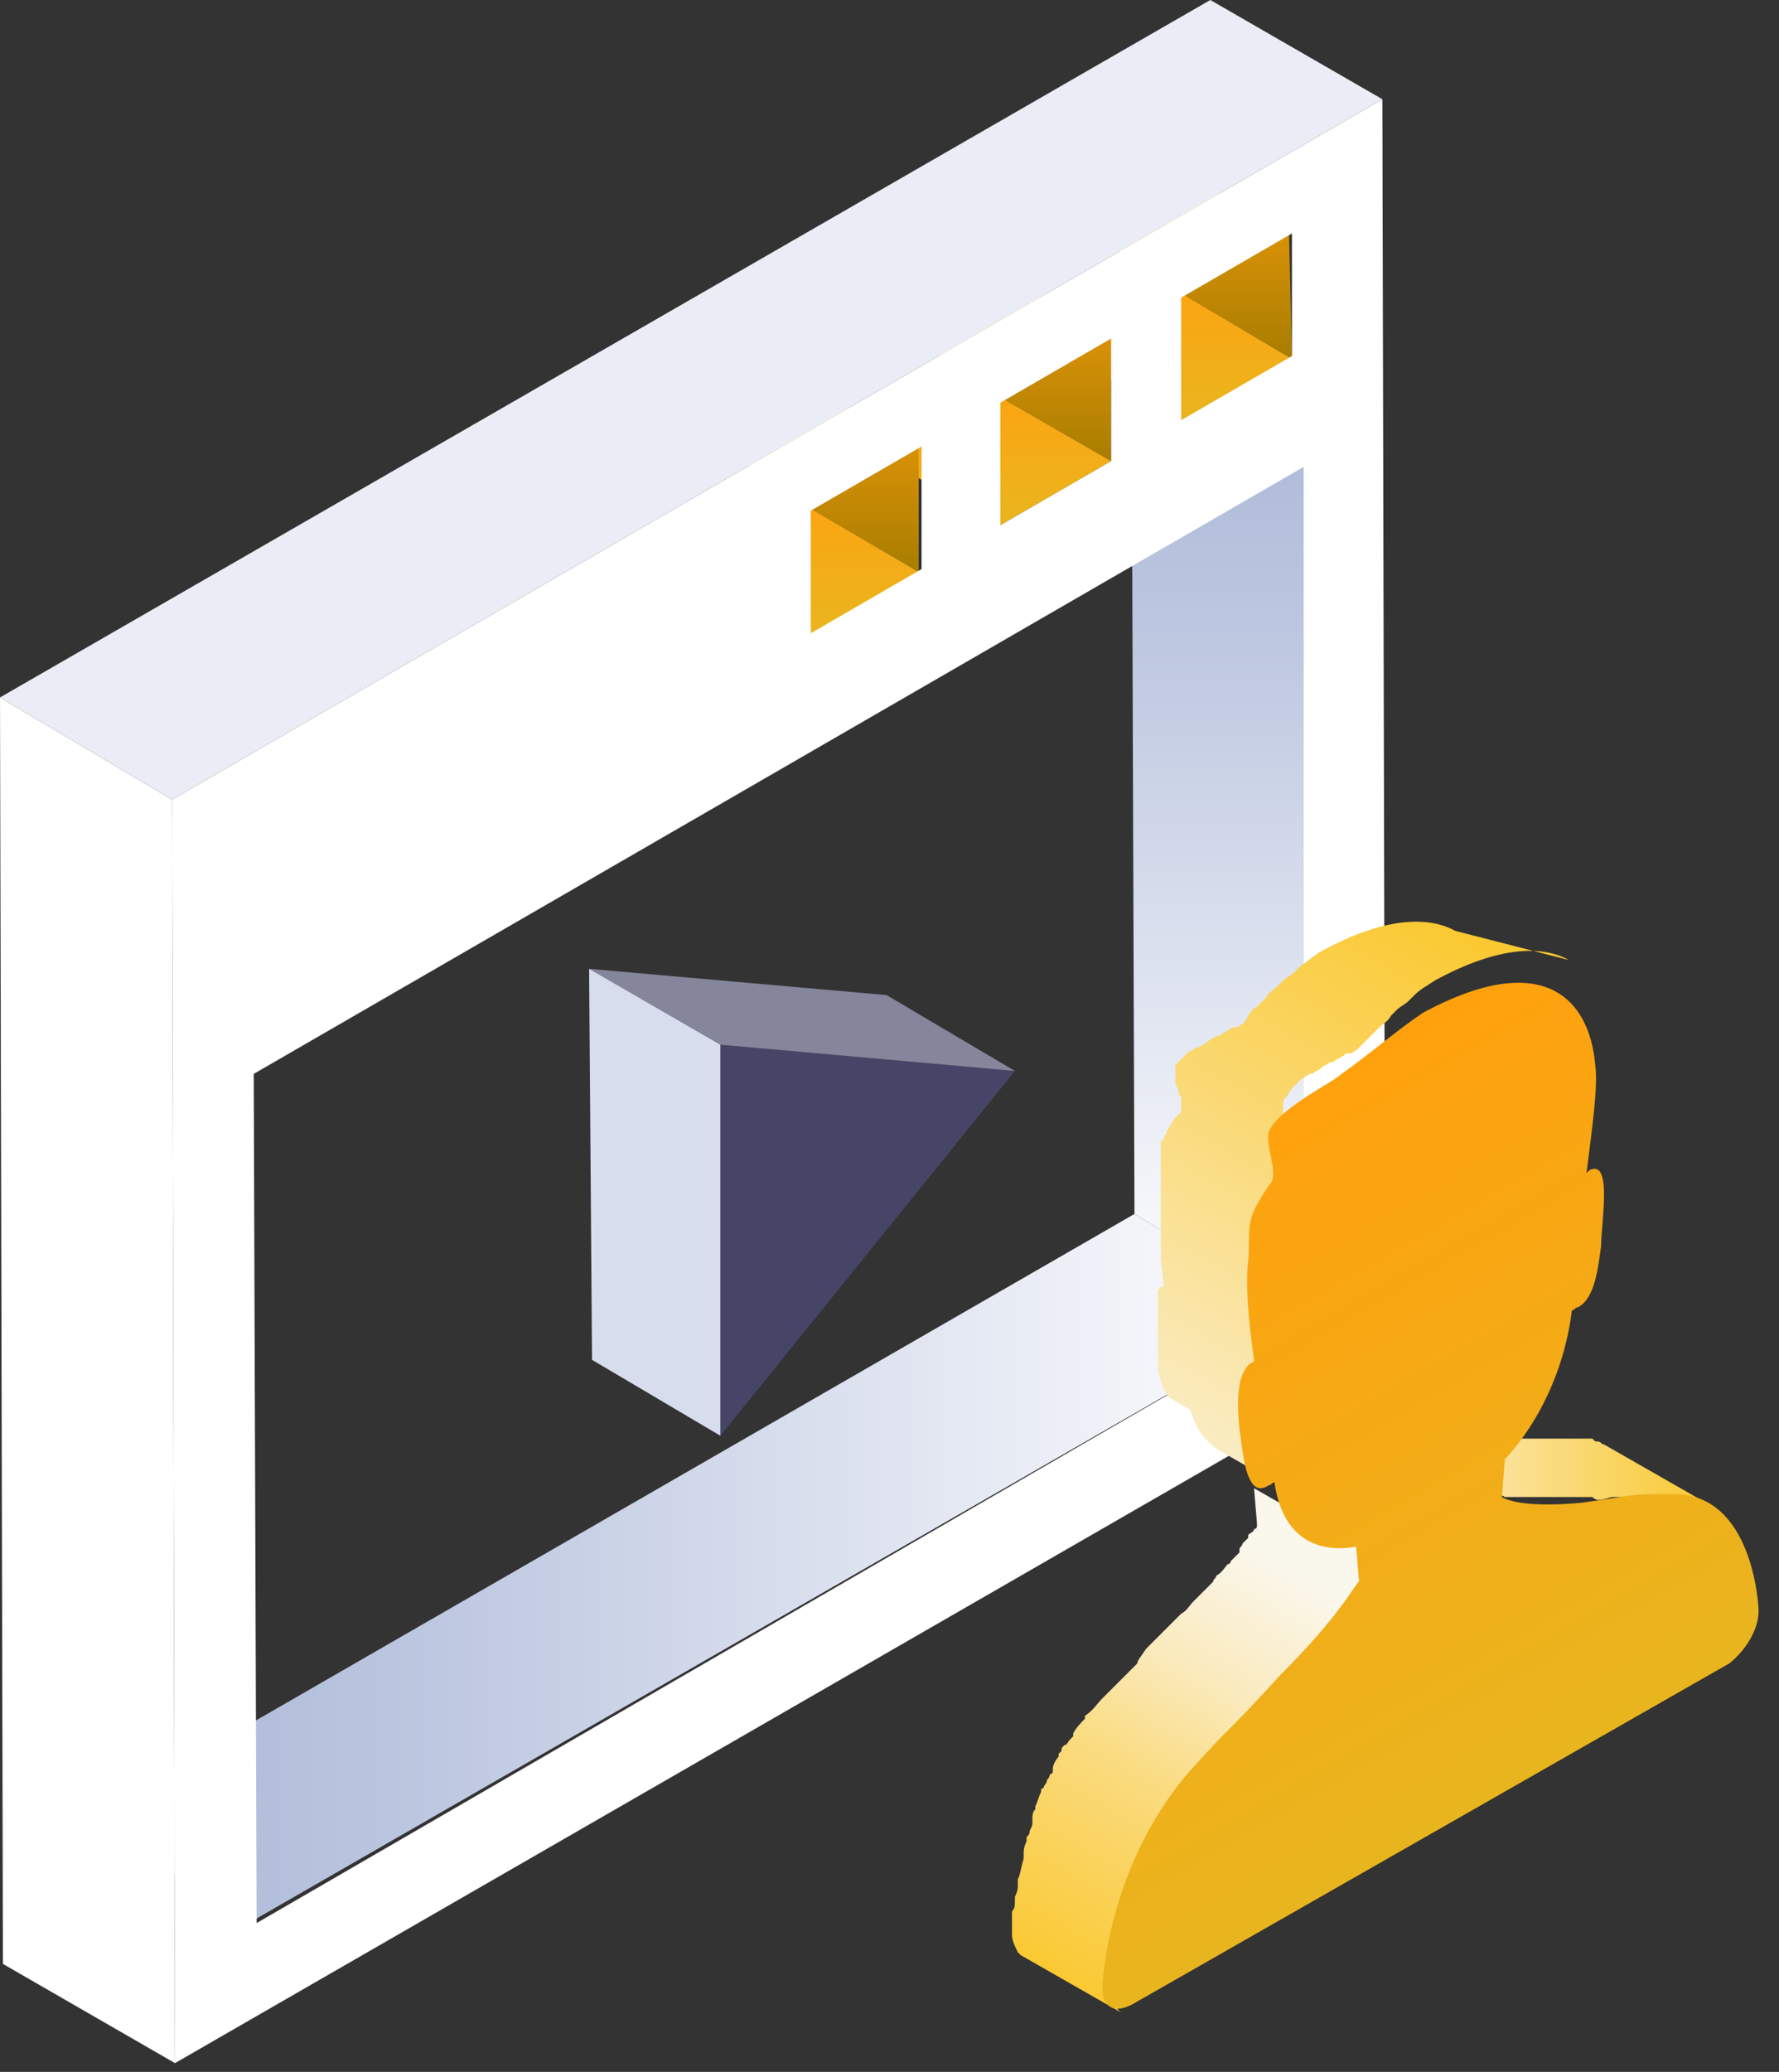 <svg width="61" height="71" viewBox="0 0 61 71" fill="none" xmlns="http://www.w3.org/2000/svg">
<rect x="0" y="0" width="61" height="71" fill="#333333" stroke="none"/>
<path d="M44.7 45.1L38.9 41.6L38.8 12.6L44.7 16V45.1Z" fill="url(#paint0_linear_325_4733)"/>
<path d="M8.7 65.8L2.8 62.4L38.9 41.6L44.7 45.1L8.7 65.8Z" fill="url(#paint1_linear_325_4733)"/>
<path d="M44.3 12.3L38.4 8.8L38.3 4.6L44.2 8L44.3 12.3Z" fill="url(#paint2_linear_325_4733)"/>
<path d="M40.5 14.4L34.6 11L38.4 8.8L44.3 12.3L40.5 14.4Z" fill="url(#paint3_linear_325_4733)"/>
<path d="M38.1 15.8L32.2 12.4V8.2L38.1 11.6V15.8Z" fill="url(#paint4_linear_325_4733)"/>
<path d="M34.3 18L28.4 14.6L32.2 12.4L38.1 15.8L34.3 18Z" fill="url(#paint5_linear_325_4733)"/>
<path d="M31.5 19.6L25.7 16.2L25.6 11.9L31.5 15.4V19.6Z" fill="url(#paint6_linear_325_4733)"/>
<path d="M27.8 21.8L21.9 18.3L25.7 16.2L31.5 19.6L27.8 21.8Z" fill="url(#paint7_linear_325_4733)"/>
<path d="M5.9 27.4L47.4 3.4L47.5 46.8L6 70.7L5.9 27.4ZM44.7 45.1V16L8.7 36.8L8.8 65.9L44.7 45.1ZM40.5 10.2V14.4L44.3 12.2V8L40.5 10.2ZM34.3 13.8V18L38.1 15.8V11.6L34.3 13.8ZM27.8 17.5V21.7L31.6 19.5V15.3L27.8 17.5Z" fill="white"/>
<path d="M6 70.7L0.1 67.3L0 23.9L5.9 27.4L6 70.7Z" fill="white"/>
<path d="M5.9 27.4L0 23.9L41.5 0L47.4 3.4L5.9 27.4Z" fill="#EBEDF6"/>
<path d="M24.7 35.8L34.8 36.7L24.7 49.2V35.8Z" fill="#464568"/>
<path d="M24.7 35.8L20.2 33.2L30.4 34.1L34.8 36.7L24.7 35.8Z" fill="#85859C"/>
<path d="M24.7 49.2L20.3 46.6L20.2 33.2L24.7 35.8V49.2Z" fill="#D8DDED"/>
<path d="M54.8 51.4C55 51.4 55.2 51.3 55.3 51.3C55.3 51.3 55.3 51.3 55.4 51.3H55.5C55.6 51.3 55.7 51.3 55.8 51.3H55.9H56H56.1H56.2H56.3C56.4 51.3 56.5 51.3 56.7 51.3C56.9 51.3 57 51.3 57.3 51.3C57.4 51.3 57.5 51.3 57.6 51.3H57.7C57.8 51.3 57.8 51.3 57.9 51.3H58C58.1 51.3 58.1 51.3 58.2 51.4C58.3 51.4 58.4 51.5 58.5 51.5L55 49.5C54.9 49.5 54.9 49.4 54.8 49.4C54.7 49.4 54.7 49.4 54.6 49.3H54.5H54.4H54.3H54.2H54.1C54 49.3 54 49.3 53.9 49.3C53.7 49.3 53.5 49.3 53.3 49.3C53.2 49.3 53 49.3 52.9 49.3H52.8H52.7H52.6H52.5H52.4C52.3 49.3 52.2 49.3 52.1 49.3H52H51.9H51.8H51.7C51.6 49.3 51.6 49.3 51.5 49.3H51.4C51.3 49.3 51.3 49.3 51.2 49.3H51.1C51 49.3 50.9 49.3 50.8 49.3C50.6 49.3 50.4 49.3 50.2 49.3H50.1C50 49.3 49.9 49.3 49.8 49.3C49.7 49.3 49.6 49.3 49.6 49.3C49.5 49.3 49.4 49.3 49.3 49.3C49.2 49.3 49.2 49.3 49.1 49.3C49 49.3 48.9 49.3 48.8 49.3C48.8 49.3 48.8 49.3 48.7 49.3C48.6 49.3 48.6 49.3 48.5 49.3C48.4 49.3 48.4 49.3 48.3 49.3C48.3 49.3 48.3 49.3 48.2 49.3H48.1L51.6 51.3H51.7C51.8 51.3 51.8 51.3 51.9 51.3H52C52 51.3 52 51.3 52.1 51.3C52.2 51.3 52.3 51.3 52.4 51.3C52.5 51.3 52.5 51.3 52.6 51.3C52.7 51.3 52.8 51.3 52.9 51.3C53 51.3 53.1 51.3 53.1 51.3C53.2 51.3 53.3 51.3 53.4 51.3C53.4 51.3 53.4 51.3 53.5 51.3H53.6C53.8 51.3 54 51.3 54.2 51.3C54.3 51.3 54.4 51.3 54.5 51.3H54.6C54.7 51.4 54.8 51.4 54.8 51.4Z" fill="url(#paint8_linear_325_4733)"/>
<path d="M46.5 53L43 51L43.1 52.2C43.1 52.2 43.1 52.2 43.1 52.3C43.1 52.3 43.1 52.4 43 52.4C43 52.5 42.9 52.5 42.8 52.6C42.8 52.6 42.8 52.6 42.8 52.7L42.7 52.8C42.7 52.8 42.7 52.8 42.6 52.9C42.6 53 42.5 53 42.5 53.1C42.5 53.1 42.5 53.1 42.5 53.2C42.4 53.3 42.3 53.4 42.2 53.5C42.2 53.5 42.2 53.6 42.1 53.6C42 53.7 41.9 53.9 41.7 54C41.7 54.1 41.6 54.1 41.6 54.2L41.5 54.3C41.4 54.4 41.4 54.4 41.3 54.5L41.2 54.6C41.1 54.7 41.1 54.7 41 54.8L40.9 54.9C40.8 55 40.7 55.2 40.5 55.3C40.4 55.4 40.2 55.6 40.1 55.7L40 55.8C39.9 55.9 39.8 56 39.8 56L39.7 56.1C39.6 56.2 39.6 56.2 39.5 56.3L39.4 56.4L39.3 56.5C39.1 56.8 39 56.9 39 57C38.9 57.1 38.8 57.2 38.8 57.2C38.8 57.2 38.8 57.2 38.7 57.3C38.7 57.3 38.7 57.3 38.6 57.4L38.5 57.5L38.4 57.6L38.3 57.7C38.3 57.7 38.3 57.7 38.2 57.8L38.1 57.9L38 58L37.9 58.1L37.8 58.2C37.6 58.4 37.5 58.6 37.2 58.8C37.2 58.8 37.2 58.8 37.2 58.9C37.1 59 36.9 59.2 36.8 59.4C36.8 59.4 36.8 59.4 36.8 59.5L36.7 59.6C36.6 59.7 36.6 59.8 36.5 59.8C36.4 59.9 36.4 59.9 36.4 60L36.3 60.1C36.3 60.1 36.3 60.1 36.3 60.2C36.2 60.3 36.1 60.5 36.1 60.6C36.1 60.6 36.1 60.6 36.1 60.7C36.1 60.7 36.1 60.8 36 60.8C36 60.9 35.9 61 35.9 61C35.9 61.1 35.8 61.2 35.8 61.2C35.8 61.2 35.8 61.3 35.7 61.3C35.7 61.3 35.7 61.3 35.7 61.4C35.6 61.6 35.6 61.7 35.5 61.9V62C35.4 62.1 35.4 62.2 35.4 62.4C35.4 62.4 35.4 62.4 35.4 62.5C35.4 62.6 35.3 62.7 35.3 62.8C35.3 62.9 35.2 62.9 35.2 63C35.2 63 35.2 63 35.2 63.1C35.1 63.3 35.1 63.4 35.1 63.6V63.7C35 64 35 64.2 34.9 64.4C34.9 64.4 34.9 64.4 34.9 64.5V64.6C34.9 64.7 34.9 64.8 34.8 65V65.1C34.8 65.3 34.8 65.4 34.7 65.5C34.7 65.6 34.7 65.6 34.7 65.7V65.8C34.7 65.9 34.7 65.9 34.7 66C34.7 66 34.7 66 34.7 66.1C34.7 66.2 34.7 66.2 34.7 66.2V66.3C34.7 66.5 34.8 66.7 34.9 66.9L35 67L38.5 69C38.3 68.9 38.2 68.7 38.2 68.3C38.2 68.3 38.2 68.3 38.2 68.2V68.1C38.2 68.1 38.2 68.1 38.2 68C38.2 67.9 38.2 67.9 38.2 67.8V67.7C38.2 67.6 38.2 67.6 38.2 67.5C38.2 67.4 38.2 67.2 38.3 67.1V67C38.3 66.9 38.3 66.8 38.4 66.6C38.4 66.5 38.4 66.5 38.4 66.4C38.4 66.2 38.5 65.9 38.6 65.7V65.6C38.6 65.4 38.7 65.3 38.7 65.1C38.7 65 38.8 64.9 38.8 64.8C38.8 64.7 38.9 64.6 38.9 64.5C39 64.4 39 64.2 39.1 64.1V64C39.2 63.8 39.3 63.6 39.4 63.5C39.4 63.5 39.4 63.4 39.5 63.4C39.6 63.2 39.7 63.1 39.7 62.9C39.7 62.9 39.7 62.8 39.8 62.8C39.9 62.6 40 62.4 40.1 62.3L40.2 62.2C40.3 62 40.4 61.9 40.5 61.7L40.6 61.6C40.7 61.4 40.9 61.2 41.1 61C41.3 60.8 41.4 60.7 41.5 60.5C41.6 60.4 41.7 60.2 41.8 60.1C41.9 60 41.9 60 42 59.9L42.1 59.8C42.1 59.8 42.1 59.7 42.2 59.7C42.2 59.7 42.2 59.7 42.3 59.6L42.4 59.5C42.4 59.5 42.4 59.5 42.5 59.4C42.6 59.3 42.7 59.2 42.7 59.2C42.8 59.1 42.9 59 43 58.9L43.1 58.8L43.2 58.7C43.2 58.7 43.3 58.6 43.4 58.5L43.5 58.4C43.6 58.3 43.7 58.2 43.7 58.2L43.8 58.1C43.9 58 44 57.8 44.2 57.7C44.3 57.6 44.5 57.4 44.6 57.3C44.6 57.2 44.7 57.2 44.7 57.2C44.8 57.1 44.8 57.1 44.9 57L45 56.9C45.1 56.8 45.1 56.8 45.2 56.7L45.3 56.6L45.4 56.5C45.5 56.4 45.6 56.2 45.8 56.1C45.8 56.1 45.8 56 45.9 56C46 55.9 46.1 55.8 46.2 55.7C46.2 55.6 46.3 55.6 46.3 55.5C46.3 55.5 46.3 55.4 46.4 55.4L46.5 55.3C46.6 55.2 46.6 55.1 46.7 55.1C46.7 55 46.8 55 46.8 55C46.8 55 46.8 55 46.8 54.9L46.5 53Z" fill="url(#paint9_linear_325_4733)"/>
<path d="M49.9 31.9C49 31.4 47.5 31.4 45.3 32.6C45.1 32.7 44.9 32.9 44.6 33.1C44.5 33.2 44.5 33.2 44.4 33.3C44.3 33.4 44.1 33.5 44 33.6C43.9 33.7 43.9 33.7 43.8 33.8C43.7 33.9 43.5 34 43.4 34.2C43.3 34.3 43.3 34.3 43.2 34.4L43.1 34.5C42.9 34.6 42.8 34.8 42.7 35L42.6 35.1C42.5 35.1 42.5 35.2 42.4 35.2C42.4 35.2 42.4 35.2 42.3 35.2C42.2 35.2 42.2 35.3 42.1 35.3C42 35.4 41.9 35.4 41.8 35.5C41.8 35.5 41.8 35.5 41.7 35.5C41.6 35.6 41.5 35.6 41.4 35.7C41.3 35.8 41.2 35.8 41.1 35.9C41.1 35.9 41.1 35.9 41 35.9C40.9 36 40.8 36 40.7 36.1C40.6 36.2 40.6 36.2 40.5 36.3C40.5 36.3 40.5 36.3 40.4 36.4C40.4 36.4 40.4 36.4 40.3 36.5C40.3 36.5 40.3 36.5 40.3 36.6C40.3 36.7 40.3 36.8 40.3 36.9V37C40.3 37.1 40.3 37.2 40.4 37.3C40.4 37.4 40.4 37.5 40.5 37.6C40.5 37.6 40.5 37.6 40.5 37.7C40.5 37.8 40.5 37.9 40.5 38C40.5 38.1 40.5 38.1 40.4 38.2L40.3 38.3C40.2 38.4 40.2 38.5 40.1 38.6C40.1 38.7 40 38.7 40 38.8C40 38.9 39.9 38.9 39.9 39C39.9 39 39.9 39.1 39.8 39.1V39.2V39.3V39.4V39.5C39.8 39.5 39.8 39.5 39.8 39.6V39.7V39.8C39.8 39.9 39.8 39.9 39.8 40C39.8 40.1 39.8 40.1 39.8 40.2C39.8 40.3 39.8 40.3 39.8 40.4C39.8 40.5 39.8 40.7 39.8 40.8V40.9V41C39.8 41.1 39.8 41.1 39.8 41.2C39.8 41.3 39.8 41.3 39.8 41.4C39.8 41.5 39.8 41.5 39.8 41.6C39.8 41.7 39.8 41.7 39.8 41.8C39.8 41.9 39.8 42 39.8 42C39.8 42.1 39.8 42.1 39.8 42.2C39.8 42.3 39.8 42.4 39.8 42.5C39.8 42.6 39.8 42.6 39.8 42.7C39.8 42.8 39.8 42.9 39.8 43V43.1C39.8 43.4 39.9 43.8 39.9 44.1H39.8L39.7 44.2C39.7 44.2 39.7 44.2 39.7 44.3C39.7 44.3 39.7 44.3 39.7 44.4V44.5C39.7 44.6 39.7 44.6 39.7 44.7V44.8C39.7 44.9 39.7 45 39.7 45.1C39.7 45.1 39.7 45.1 39.7 45.2C39.7 45.3 39.7 45.5 39.7 45.6V45.7C39.7 45.8 39.7 45.9 39.7 46C39.7 46.1 39.7 46.3 39.7 46.4C39.7 46.5 39.7 46.6 39.7 46.7C39.7 47.2 39.9 47.7 40.1 47.9L40.8 48.3C40.9 48.6 41 48.8 41.1 49C41.3 49.3 41.5 49.5 41.8 49.7L45.3 51.7C45.1 51.6 44.8 51.3 44.6 51C44.4 50.7 44.2 50.3 44.2 49.7L43.2 49.1C43.2 48.9 43.1 48.8 43.1 48.6C43.1 48.5 43.1 48.4 43.1 48.3C43.1 48.2 43.1 48.1 43.1 47.9C43.1 47.8 43.1 47.7 43.1 47.6V47.5C43.1 47.4 43.1 47.2 43.1 47.1C43.1 47.1 43.1 47.1 43.1 47C43.1 46.9 43.1 46.8 43.1 46.7V46.6C43.1 46.5 43.1 46.3 43.2 46.2C43.2 46.1 43.3 46 43.3 45.9C43.4 45.8 43.4 45.7 43.5 45.7C43.5 45.7 43.6 45.7 43.6 45.6C43.6 45.3 43.5 44.9 43.5 44.6V44.5C43.5 44.4 43.5 44.3 43.5 44.2C43.5 44.1 43.5 44.1 43.5 44C43.5 43.9 43.5 43.8 43.5 43.7C43.5 43.6 43.5 43.6 43.5 43.5C43.5 43.4 43.5 43.3 43.5 43.3C43.5 43.2 43.5 43.2 43.5 43.1C43.5 43 43.5 43 43.5 42.9C43.5 42.8 43.5 42.8 43.5 42.7C43.5 42.6 43.5 42.6 43.5 42.5C43.5 42.4 43.5 42.4 43.5 42.4C43.5 42.3 43.5 42.3 43.5 42.2C43.5 42 43.5 41.9 43.5 41.8C43.5 41.7 43.5 41.7 43.5 41.6C43.5 41.5 43.5 41.4 43.5 41.4C43.5 41.3 43.5 41.3 43.5 41.2V41.1C43.5 41 43.5 41 43.5 40.9C43.5 40.8 43.5 40.7 43.6 40.6C43.6 40.5 43.7 40.4 43.7 40.3C43.8 40.2 43.8 40.1 43.9 39.9C44 39.8 44.1 39.6 44.2 39.4C44.2 39.3 44.2 39.2 44.2 39.1C44.2 39.1 44.2 39.1 44.2 39C44.2 38.9 44.2 38.8 44.1 38.7C44.1 38.6 44.1 38.5 44 38.4V38.3C44 38.2 44 38.1 44 38C44 37.9 44 37.9 44 37.8C44 37.7 44 37.7 44.1 37.6C44.2 37.5 44.2 37.4 44.3 37.3C44.3 37.3 44.3 37.3 44.4 37.2C44.5 37.1 44.5 37.1 44.6 37C44.7 36.9 44.8 36.9 44.9 36.8C44.9 36.8 44.9 36.8 45 36.8C45.1 36.7 45.2 36.7 45.3 36.6C45.4 36.5 45.5 36.5 45.6 36.4C45.6 36.4 45.6 36.4 45.7 36.4C45.8 36.3 45.9 36.3 46 36.2C46.1 36.2 46.1 36.1 46.2 36.1C46.2 36.1 46.2 36.1 46.3 36.1C46.4 36.1 46.4 36 46.5 36L46.6 35.9C46.8 35.7 47 35.5 47.1 35.4C47.2 35.3 47.2 35.3 47.3 35.2C47.4 35.1 47.6 35 47.7 34.8C47.8 34.7 47.8 34.7 47.9 34.6C48 34.5 48.2 34.4 48.3 34.3C48.4 34.2 48.4 34.2 48.5 34.1C48.7 33.9 48.9 33.8 49.2 33.6C51.4 32.4 52.9 32.4 53.8 32.9L49.9 31.9Z" fill="url(#paint10_linear_325_4733)"/>
<path d="M48.8 34.7C52.9 32.5 54.5 34.2 54.7 36.5C54.8 37.2 54.6 38.6 54.4 40.2L54.5 40.1C55.3 39.7 54.9 41.9 54.9 42.7C54.8 43.4 54.7 44.5 54.1 44.8C54 44.8 54 44.9 53.9 44.9C53.5 48.1 51.7 49.9 51.6 50L51.5 51.3C51.5 51.3 52 51.7 54.2 51.5C56.4 51.2 55.7 51.2 57.4 51.2C60.1 51.2 60.3 55 60.3 55.2C60.3 55.9 59.8 56.6 59.3 57L38.8 68.7C38.2 69 37.8 68.8 37.8 68.1C37.8 67.9 38 64 40.7 60.8C42.5 58.8 41.8 59.7 43.9 57.4C46.1 55.2 46.5 54.2 46.6 54.2L46.5 53C46.4 53 44.1 53.6 43.7 50.8C43.6 50.8 43.6 50.9 43.5 50.9C42.9 51.3 42.7 50.4 42.6 49.7C42.5 49 42.2 47.2 42.9 46.7C42.9 46.7 43 46.7 43 46.6C42.8 45.2 42.7 44 42.8 43.2C42.9 42 42.6 41.9 43.6 40.5C43.8 40.1 43.4 39.3 43.5 38.8C43.8 38 45.7 37.1 46 36.8C47 36.1 47.9 35.3 48.8 34.7Z" fill="url(#paint11_linear_325_4733)"/>
<defs>
<linearGradient id="paint0_linear_325_4733" x1="41.758" y1="45.059" x2="41.758" y2="12.552" gradientUnits="userSpaceOnUse">
<stop stop-color="white"/>
<stop offset="0.134" stop-color="#F2F4F9"/>
<stop offset="0.716" stop-color="#BDC7E0"/>
<stop offset="1" stop-color="#A9B6D6"/>
</linearGradient>
<linearGradient id="paint1_linear_325_4733" x1="2.844" y1="53.742" x2="44.744" y2="53.742" gradientUnits="userSpaceOnUse">
<stop stop-color="#A9B6D6"/>
<stop offset="0.284" stop-color="#BDC7E0"/>
<stop offset="0.866" stop-color="#F2F4F9"/>
<stop offset="1" stop-color="white"/>
</linearGradient>
<linearGradient id="paint2_linear_325_4733" x1="41.299" y1="12.261" x2="41.299" y2="4.597" gradientUnits="userSpaceOnUse">
<stop stop-color="#A87D00"/>
<stop offset="1" stop-color="#FFA10D"/>
</linearGradient>
<linearGradient id="paint3_linear_325_4733" x1="39.428" y1="8.838" x2="39.428" y2="14.428" gradientUnits="userSpaceOnUse">
<stop stop-color="#FFA10D"/>
<stop offset="1" stop-color="#E9B51F"/>
</linearGradient>
<linearGradient id="paint4_linear_325_4733" x1="35.127" y1="15.825" x2="35.127" y2="8.161" gradientUnits="userSpaceOnUse">
<stop stop-color="#A87D00"/>
<stop offset="1" stop-color="#FFA10D"/>
</linearGradient>
<linearGradient id="paint5_linear_325_4733" x1="33.256" y1="12.402" x2="33.256" y2="17.992" gradientUnits="userSpaceOnUse">
<stop stop-color="#FFA10D"/>
<stop offset="1" stop-color="#E9B51F"/>
</linearGradient>
<linearGradient id="paint6_linear_325_4733" x1="28.59" y1="19.599" x2="28.59" y2="11.935" gradientUnits="userSpaceOnUse">
<stop stop-color="#A87D00"/>
<stop offset="1" stop-color="#FFA10D"/>
</linearGradient>
<linearGradient id="paint7_linear_325_4733" x1="26.72" y1="16.176" x2="26.72" y2="21.766" gradientUnits="userSpaceOnUse">
<stop stop-color="#FFA10D"/>
<stop offset="1" stop-color="#E9B51F"/>
</linearGradient>
<linearGradient id="paint8_linear_325_4733" x1="48.018" y1="50.353" x2="58.619" y2="50.353" gradientUnits="userSpaceOnUse">
<stop stop-color="#FAEECB"/>
<stop offset="1" stop-color="#FAC932"/>
</linearGradient>
<linearGradient id="paint9_linear_325_4733" x1="44.551" y1="51.785" x2="35.572" y2="67.337" gradientUnits="userSpaceOnUse">
<stop offset="0.1" stop-color="#FAF7ED"/>
<stop offset="0.371" stop-color="#FAEABB"/>
<stop offset="0.579" stop-color="#FADC82"/>
<stop offset="1" stop-color="#FAC932"/>
</linearGradient>
<linearGradient id="paint10_linear_325_4733" x1="39.657" y1="49.733" x2="49.928" y2="31.944" gradientUnits="userSpaceOnUse">
<stop stop-color="#FAEECB"/>
<stop offset="1" stop-color="#FAC932"/>
</linearGradient>
<linearGradient id="paint11_linear_325_4733" x1="39.397" y1="40.117" x2="51.647" y2="61.335" gradientUnits="userSpaceOnUse">
<stop stop-color="#FFA10D"/>
<stop offset="1" stop-color="#E9B51F"/>
</linearGradient>
</defs>
</svg>
